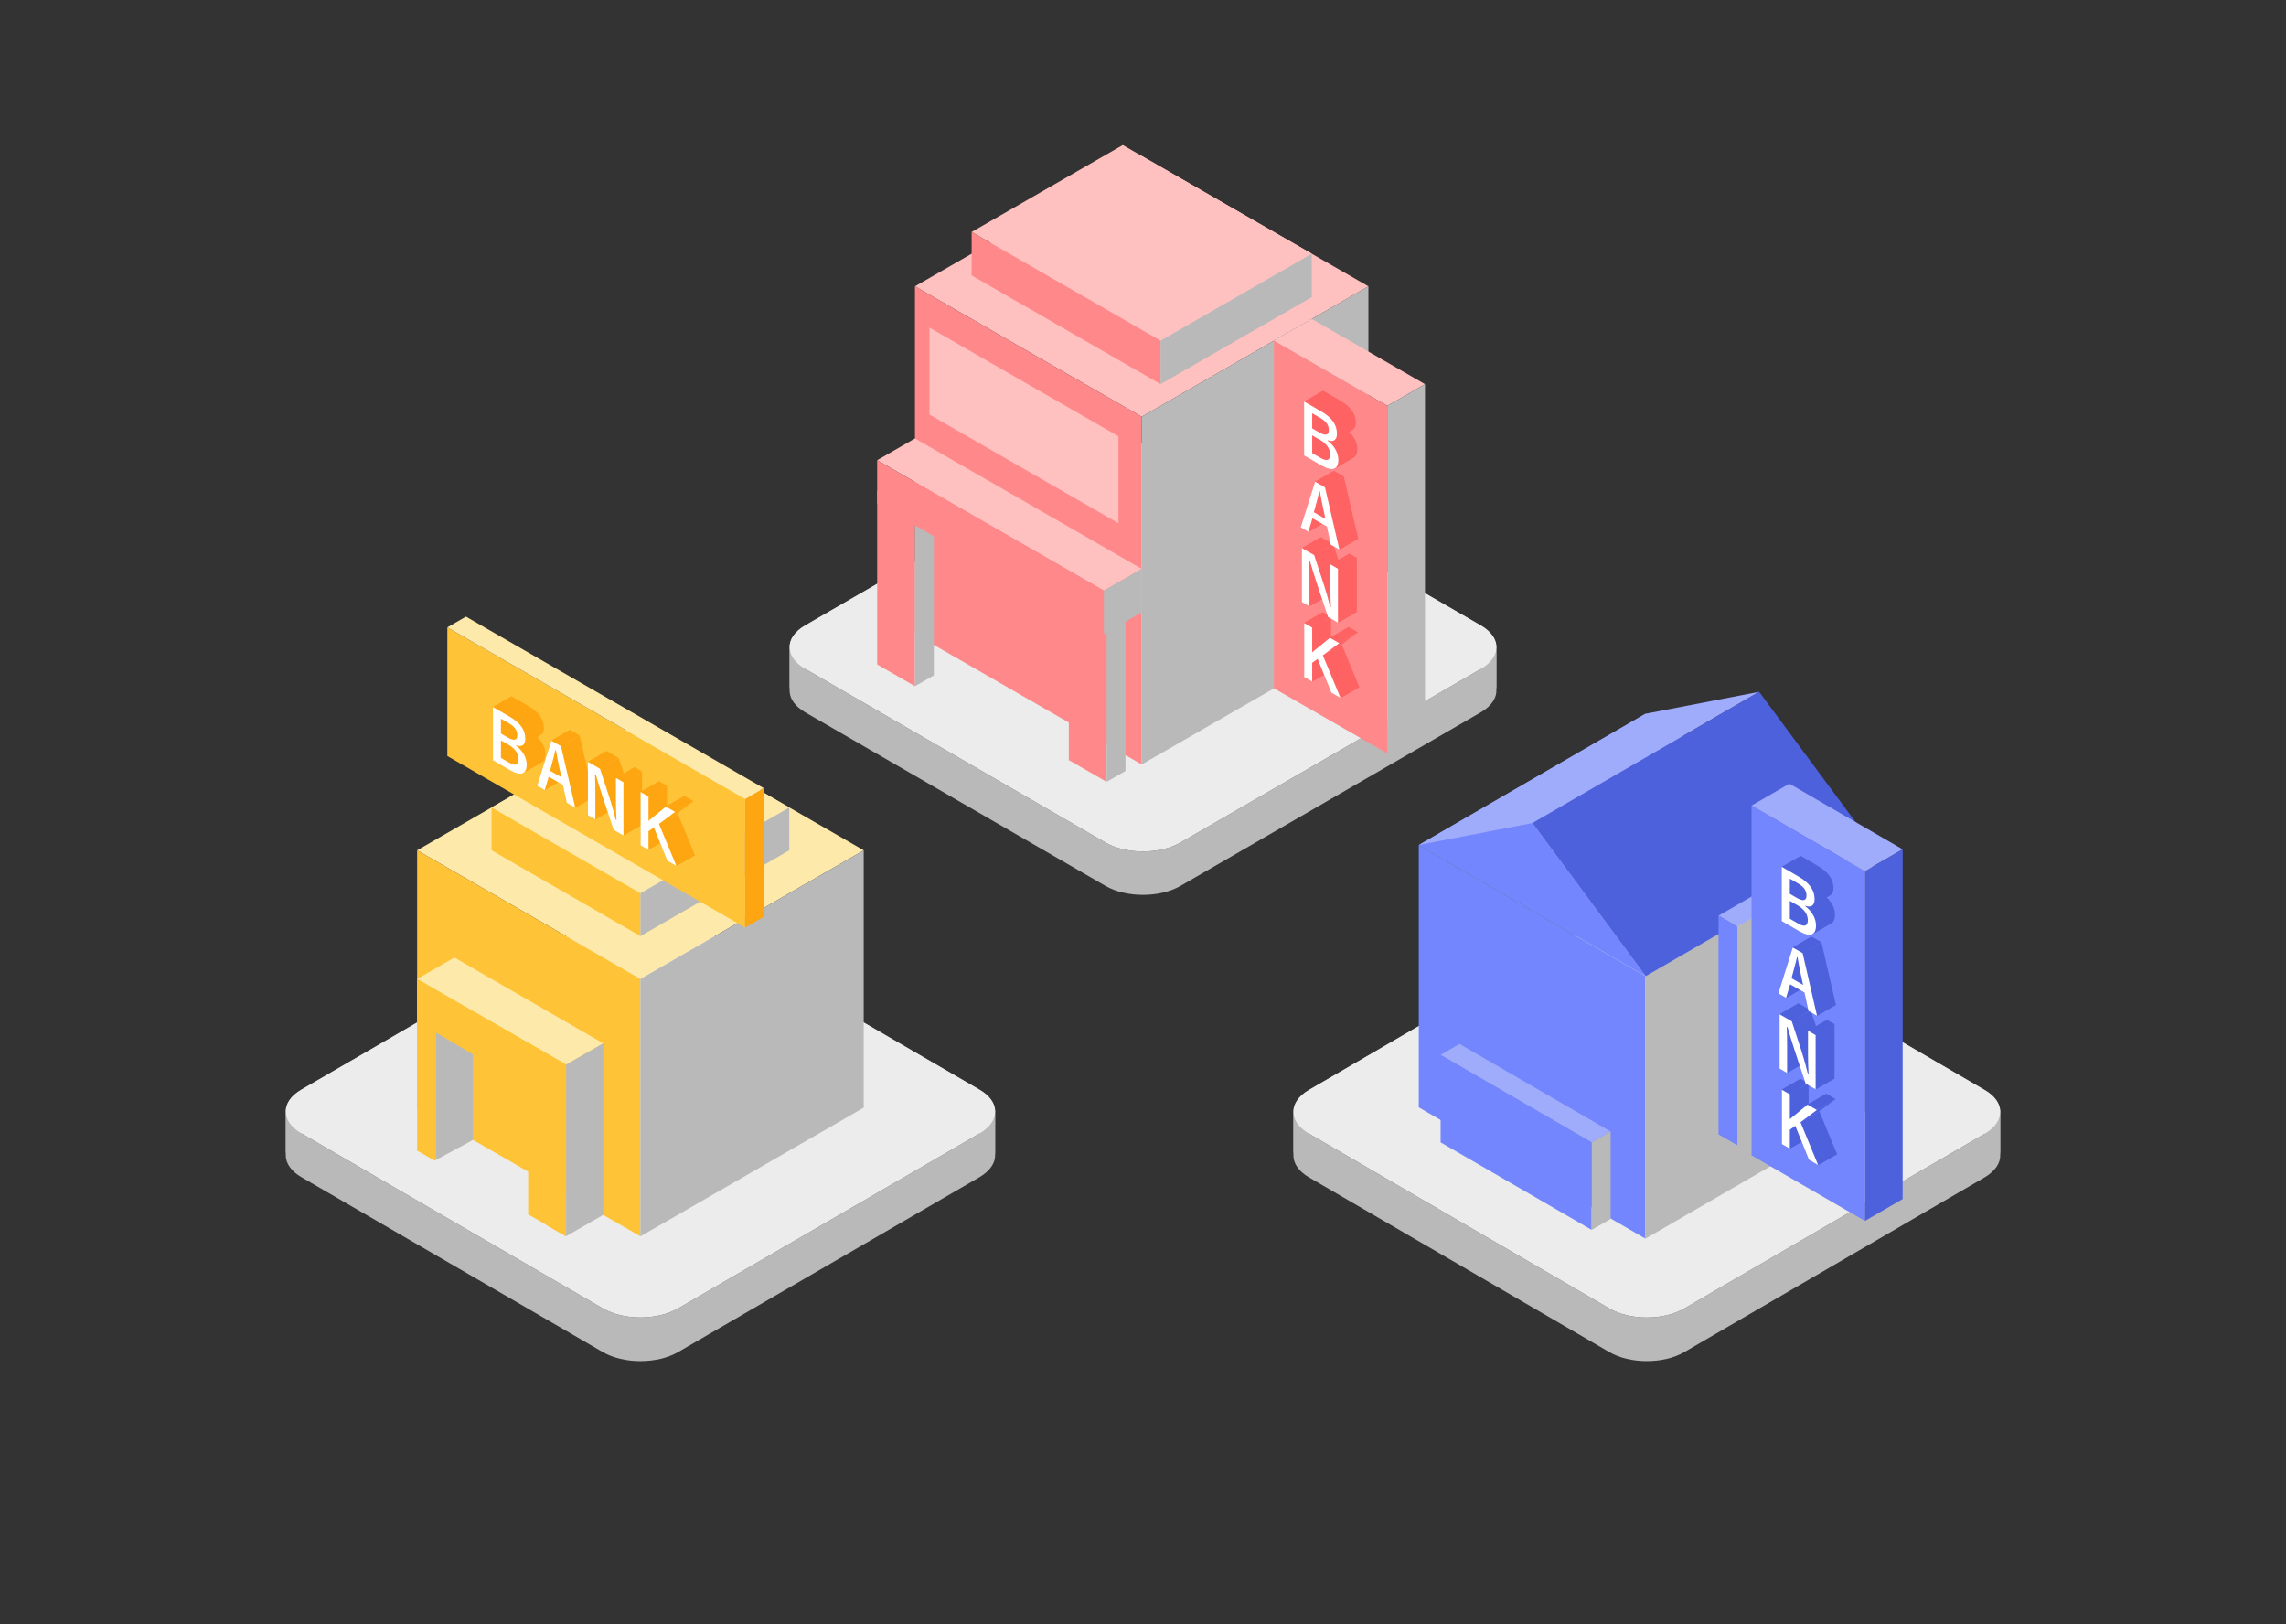 <svg width="304" height="216" viewBox="0 0 304 216" fill="none" xmlns="http://www.w3.org/2000/svg">
<rect x="0" y="0" width="304" height="216" fill="#333333" stroke="none"/>
<path fill-rule="evenodd" clip-rule="evenodd" d="M198.994 85.941C199.056 87.025 198.359 88.12 196.93 88.955L156.992 112.04C154.232 113.633 149.768 113.633 147.008 112.04L107.07 88.942C105.752 88.183 105.056 87.187 105.006 86.178V91.956C105.056 92.964 105.752 93.948 107.07 94.72L147.008 117.805C149.768 119.399 154.232 119.399 156.992 117.805L196.93 94.72C198.359 93.885 199.056 92.79 198.994 91.706V85.929V85.941Z" fill="#B9B9B9"/>
<path fill-rule="evenodd" clip-rule="evenodd" d="M105.006 86.191C104.944 85.107 105.64 84.012 107.07 83.177L147.008 60.092C149.768 58.498 154.232 58.498 156.992 60.092L196.93 83.177C198.248 83.937 198.944 84.933 198.994 85.941L198.994 91.719C198.944 90.71 198.248 89.727 196.93 88.955L156.992 65.87C154.232 64.276 149.768 64.276 147.008 65.87L107.07 88.942C105.64 89.776 104.944 90.872 105.006 91.956V86.178L105.006 86.191Z" fill="#B9B9B9"/>
<path d="M156.992 60.092L196.93 83.177C199.69 84.771 199.69 87.361 196.93 88.955L156.992 112.04C154.232 113.633 149.768 113.633 147.008 112.04L107.07 88.942C104.31 87.348 104.31 84.758 107.07 83.165L147.008 60.08C149.768 58.486 154.232 58.486 156.992 60.08V60.092Z" fill="#ECECEC"/>
<path d="M151.825 20.734L181.976 38.075L151.825 55.416L121.675 38.075L151.825 20.734Z" fill="#FFC1C0"/>
<path d="M121.675 38.075L151.825 55.416V101.659L121.675 84.318V38.075Z" fill="#FF898A"/>
<path d="M151.825 55.416L181.976 38.075V84.318L151.825 101.659V55.416Z" fill="#B9B9B9"/>
<path d="M142.136 77.96L147.161 80.85V103.971L142.136 101.081V77.96Z" fill="#FF898A"/>
<path d="M147.161 80.85L149.673 79.404V102.526L147.161 103.971V80.85Z" fill="#B9B9B9"/>
<path d="M116.651 65.243L121.676 68.133V91.254L116.651 88.364V65.243Z" fill="#FF898A"/>
<path d="M121.676 68.133L124.189 66.688V89.809L121.676 91.254V68.133Z" fill="#B9B9B9"/>
<path d="M149.313 19.289L174.438 33.74L154.338 45.301L129.212 30.85L149.313 19.289Z" fill="#FFC1C0"/>
<path d="M129.212 30.85L154.338 45.3V51.081L129.212 36.63V30.85Z" fill="#FF898A"/>
<path d="M154.338 45.3L174.438 33.74V39.52L154.338 51.081V45.3Z" fill="#B9B9B9"/>
<path d="M121.675 58.306L151.825 75.647L146.8 78.538L116.65 61.197L121.675 58.306Z" fill="#FFC1C0"/>
<path d="M116.65 61.197L146.8 78.538V84.318L116.65 66.977V61.197Z" fill="#FF898A"/>
<path d="M146.8 78.538L151.825 75.647V81.428L146.8 84.318V78.538Z" fill="#B9B9B9"/>
<path d="M123.607 43.566L148.732 58.017V69.578L123.607 55.127V43.566Z" fill="#FFC1C0"/>
<path d="M174.437 42.41L189.502 51.085L184.485 53.964L169.407 45.302L174.437 42.41Z" fill="#FFC1C0"/>
<path d="M169.407 45.302L184.485 53.964V100.19L169.407 91.528V45.302Z" fill="#FF898A"/>
<path d="M184.485 53.964L189.502 51.085V97.299L184.485 100.19V53.964Z" fill="#B9B9B9"/>
<path fill-rule="evenodd" clip-rule="evenodd" d="M173.436 53.403L175.664 54.687C177.228 55.584 177.791 56.569 177.791 57.69C177.791 58.114 177.665 58.413 177.428 58.55L179.943 57.105C180.168 56.968 180.306 56.668 180.306 56.245C180.306 55.123 179.73 54.138 178.178 53.241L175.951 51.957L173.436 53.403Z" fill="#FE6262"/>
<path fill-rule="evenodd" clip-rule="evenodd" d="M177.44 58.55C177.228 58.675 176.927 58.675 176.564 58.55L179.079 57.105C179.442 57.242 179.743 57.242 179.955 57.105L177.44 58.55Z" fill="#FE6262"/>
<path fill-rule="evenodd" clip-rule="evenodd" d="M176.564 58.538V58.6L179.079 57.154V57.092L176.564 58.538Z" fill="#FE6262"/>
<path fill-rule="evenodd" clip-rule="evenodd" d="M176.564 58.613C177.49 59.323 177.991 60.245 177.991 61.168C177.991 61.728 177.841 62.102 177.54 62.277L180.055 60.831C180.343 60.657 180.506 60.283 180.506 59.722C180.506 58.8 180.005 57.877 179.079 57.167L176.564 58.613Z" fill="#FE6262"/>
<path fill-rule="evenodd" clip-rule="evenodd" d="M177.54 62.264C177.165 62.489 176.577 62.376 175.776 61.928L173.436 60.582L175.951 59.136L178.291 60.482C179.092 60.943 179.68 61.043 180.055 60.819L177.54 62.264Z" fill="#FE6262"/>
<path fill-rule="evenodd" clip-rule="evenodd" d="M173.436 60.582V53.403L175.951 51.957V59.136L173.436 60.582Z" fill="#FE6262"/>
<path fill-rule="evenodd" clip-rule="evenodd" d="M174.5 54.948V56.968L177.015 55.522V53.503L174.5 54.948Z" fill="#FE6262"/>
<path fill-rule="evenodd" clip-rule="evenodd" d="M174.5 56.968L175.451 57.516C175.926 57.79 176.264 57.865 176.477 57.753L178.992 56.307C178.779 56.407 178.441 56.344 177.966 56.07L177.015 55.522L174.5 56.968Z" fill="#FE6262"/>
<path fill-rule="evenodd" clip-rule="evenodd" d="M176.477 57.74C176.64 57.653 176.715 57.466 176.715 57.192C176.715 56.556 176.414 56.045 175.538 55.547L174.5 54.948L177.015 53.503L178.066 54.101C178.929 54.599 179.242 55.11 179.242 55.746C179.242 56.033 179.167 56.22 178.992 56.294L176.477 57.74Z" fill="#FE6262"/>
<path fill-rule="evenodd" clip-rule="evenodd" d="M174.5 57.902V60.258L177.015 58.812V56.456L174.5 57.902Z" fill="#FE6262"/>
<path fill-rule="evenodd" clip-rule="evenodd" d="M174.5 60.258L175.651 60.918C176.076 61.168 176.402 61.23 176.602 61.13L179.117 59.684C178.917 59.784 178.591 59.722 178.166 59.473L177.002 58.812L174.487 60.258H174.5Z" fill="#FE6262"/>
<path fill-rule="evenodd" clip-rule="evenodd" d="M176.615 61.13C176.802 61.031 176.902 60.806 176.902 60.445C176.902 59.709 176.402 58.987 175.526 58.488L174.5 57.902L177.015 56.456L178.041 57.042C178.904 57.541 179.417 58.264 179.417 58.999C179.417 59.361 179.317 59.597 179.129 59.684L176.615 61.13Z" fill="#FE6262"/>
<path fill-rule="evenodd" clip-rule="evenodd" d="M176.202 64.807L178.116 73.082L180.631 71.637L178.704 63.361L176.189 64.807H176.202Z" fill="#FE6262"/>
<path fill-rule="evenodd" clip-rule="evenodd" d="M178.116 73.083L176.977 72.434L179.492 70.989L180.631 71.637L178.116 73.083Z" fill="#FE6262"/>
<path fill-rule="evenodd" clip-rule="evenodd" d="M176.99 72.434L176.464 70.016L178.979 68.571L179.505 70.989L176.99 72.434Z" fill="#FE6262"/>
<path fill-rule="evenodd" clip-rule="evenodd" d="M176.452 70.029L174.537 68.932L177.052 67.487L178.967 68.583L176.452 70.029Z" fill="#FE6262"/>
<path fill-rule="evenodd" clip-rule="evenodd" d="M174.537 68.92L173.999 70.715L176.514 69.269L177.052 67.474L174.537 68.92Z" fill="#FE6262"/>
<path fill-rule="evenodd" clip-rule="evenodd" d="M173.999 70.727L172.973 70.141L175.488 68.695L176.514 69.281L173.999 70.727Z" fill="#FE6262"/>
<path fill-rule="evenodd" clip-rule="evenodd" d="M172.973 70.129L174.888 64.059L177.403 62.613L175.488 68.683L172.973 70.129Z" fill="#FE6262"/>
<path fill-rule="evenodd" clip-rule="evenodd" d="M174.888 64.059L176.202 64.807L178.717 63.361L177.403 62.613L174.888 64.059Z" fill="#FE6262"/>
<path fill-rule="evenodd" clip-rule="evenodd" d="M176.264 68.994L175.901 67.337C175.764 66.689 175.664 66.115 175.526 65.355L178.041 63.909C178.179 64.657 178.279 65.243 178.416 65.891L178.779 67.549L176.264 68.994Z" fill="#FE6262"/>
<path fill-rule="evenodd" clip-rule="evenodd" d="M175.526 65.355L175.451 65.318L177.966 63.872L178.041 63.91L175.526 65.355Z" fill="#FE6262"/>
<path fill-rule="evenodd" clip-rule="evenodd" d="M175.463 65.305C175.326 65.916 175.213 66.365 175.075 66.838L174.738 68.11L177.253 66.664L177.59 65.393C177.728 64.919 177.841 64.458 177.978 63.86L175.463 65.305Z" fill="#FE6262"/>
<path fill-rule="evenodd" clip-rule="evenodd" d="M174.738 68.11L176.264 68.982L178.779 67.536L177.253 66.664L174.738 68.11Z" fill="#FE6262"/>
<path fill-rule="evenodd" clip-rule="evenodd" d="M177.928 75.625V82.804L180.443 81.358V74.179L177.928 75.625Z" fill="#FE6262"/>
<path fill-rule="evenodd" clip-rule="evenodd" d="M177.928 82.804L176.602 82.044L179.117 80.598L180.443 81.358L177.928 82.804Z" fill="#FE6262"/>
<path fill-rule="evenodd" clip-rule="evenodd" d="M176.602 82.043L175.088 77.482C174.725 76.373 174.475 75.563 174.2 74.603L176.715 73.157C176.99 74.129 177.24 74.927 177.603 76.036L179.117 80.598L176.602 82.043Z" fill="#FE6262"/>
<path fill-rule="evenodd" clip-rule="evenodd" d="M174.2 74.591L174.087 74.528L176.602 73.082L176.715 73.145L174.2 74.591Z" fill="#FE6262"/>
<path fill-rule="evenodd" clip-rule="evenodd" d="M174.087 74.528C174.125 75.401 174.137 76.261 174.137 77.145V80.623L176.652 79.177V75.7C176.652 74.815 176.639 73.955 176.602 73.082L174.087 74.528Z" fill="#FE6262"/>
<path fill-rule="evenodd" clip-rule="evenodd" d="M174.15 80.623L173.149 80.049L175.664 78.604L176.665 79.177L174.15 80.623Z" fill="#FE6262"/>
<path fill-rule="evenodd" clip-rule="evenodd" d="M173.149 80.049V72.871L175.664 71.425V78.604L173.149 80.049Z" fill="#FE6262"/>
<path fill-rule="evenodd" clip-rule="evenodd" d="M173.149 72.883L174.775 73.818L177.29 72.372L175.664 71.437L173.149 72.883Z" fill="#FE6262"/>
<path fill-rule="evenodd" clip-rule="evenodd" d="M174.788 73.818L176.076 77.744C176.427 78.841 176.677 79.713 176.902 80.673L179.417 79.227C179.179 78.255 178.942 77.395 178.591 76.298L177.303 72.372L174.788 73.818Z" fill="#FE6262"/>
<path fill-rule="evenodd" clip-rule="evenodd" d="M176.902 80.672L177.015 80.735L179.53 79.289L179.417 79.227L176.902 80.672Z" fill="#FE6262"/>
<path fill-rule="evenodd" clip-rule="evenodd" d="M177.015 80.747C176.965 79.838 176.94 79.04 176.94 78.08V75.064L179.455 73.618V76.635C179.455 77.594 179.492 78.404 179.53 79.302L177.015 80.747Z" fill="#FE6262"/>
<path fill-rule="evenodd" clip-rule="evenodd" d="M176.94 75.064L177.941 75.638L180.456 74.192L179.455 73.618L176.94 75.064Z" fill="#FE6262"/>
<path fill-rule="evenodd" clip-rule="evenodd" d="M178.078 85.533L175.914 87.141L178.429 85.695L180.593 84.088L178.078 85.533Z" fill="#FE6262"/>
<path fill-rule="evenodd" clip-rule="evenodd" d="M175.914 87.153L178.266 92.824L180.781 91.379L178.429 85.708L175.914 87.153Z" fill="#FE6262"/>
<path fill-rule="evenodd" clip-rule="evenodd" d="M178.266 92.812L177.04 92.102L179.555 90.656L180.781 91.366L178.266 92.812Z" fill="#FE6262"/>
<path fill-rule="evenodd" clip-rule="evenodd" d="M177.027 92.114L175.213 87.627L177.728 86.181L179.542 90.668L177.027 92.114Z" fill="#FE6262"/>
<path fill-rule="evenodd" clip-rule="evenodd" d="M175.213 87.615L174.487 88.138L177.002 86.692L177.728 86.169L175.213 87.615Z" fill="#FE6262"/>
<path fill-rule="evenodd" clip-rule="evenodd" d="M174.487 88.138V90.643L177.002 89.198V86.692L174.487 88.138Z" fill="#FE6262"/>
<path fill-rule="evenodd" clip-rule="evenodd" d="M174.487 90.643L173.424 90.033L175.939 88.587L177.002 89.198L174.487 90.643Z" fill="#FE6262"/>
<path fill-rule="evenodd" clip-rule="evenodd" d="M173.411 90.032V82.854L175.926 81.408V88.587L173.411 90.032Z" fill="#FE6262"/>
<path fill-rule="evenodd" clip-rule="evenodd" d="M173.411 82.854L174.475 83.464L176.99 82.019L175.926 81.408L173.411 82.854Z" fill="#FE6262"/>
<path fill-rule="evenodd" clip-rule="evenodd" d="M174.487 83.464V86.742L177.002 85.296V82.019L174.487 83.464Z" fill="#FE6262"/>
<path fill-rule="evenodd" clip-rule="evenodd" d="M174.487 86.742L176.84 84.823L179.355 83.377L177.002 85.296L174.487 86.742Z" fill="#FE6262"/>
<path fill-rule="evenodd" clip-rule="evenodd" d="M176.84 84.823L178.078 85.533L180.593 84.088L179.355 83.377L176.84 84.823Z" fill="#FE6262"/>
<path d="M173.436 53.403L175.664 54.687C177.228 55.584 177.791 56.569 177.791 57.691C177.791 58.513 177.303 58.825 176.552 58.538V58.6C177.478 59.311 177.978 60.233 177.978 61.155C177.978 62.426 177.19 62.738 175.764 61.916L173.424 60.569V53.391L173.436 53.403ZM174.5 54.949V56.968L175.451 57.516C176.302 58.002 176.715 57.84 176.715 57.204C176.715 56.569 176.414 56.058 175.538 55.559L174.5 54.961V54.949ZM174.5 57.902V60.258L175.651 60.918C176.477 61.392 176.89 61.193 176.89 60.432C176.89 59.672 176.389 58.974 175.513 58.476L174.487 57.89L174.5 57.902ZM176.202 64.807L178.116 73.083L176.977 72.434L176.452 70.017L174.537 68.92L173.999 70.715L172.973 70.129L174.888 64.059L176.202 64.807ZM176.264 68.995L175.901 67.337C175.764 66.689 175.664 66.116 175.526 65.355L175.451 65.318C175.313 65.929 175.201 66.377 175.063 66.851L174.725 68.122L176.252 68.995H176.264ZM177.928 75.625V82.804L176.602 82.044L175.088 77.482C174.725 76.373 174.475 75.563 174.2 74.603L174.087 74.541C174.125 75.413 174.137 76.273 174.137 77.158V80.635L173.136 80.062V72.883L174.763 73.818L176.051 77.744C176.402 78.841 176.652 79.713 176.877 80.673L176.99 80.735C176.94 79.825 176.915 79.028 176.915 78.068V75.052L177.916 75.625H177.928ZM178.078 85.533L175.914 87.141L178.266 92.812L177.04 92.102L175.226 87.615L174.5 88.138V90.643L173.436 90.033V82.854L174.5 83.465V86.742L176.852 84.823L178.091 85.533H178.078Z" fill="white"/>
<g clip-path="url(#clip0_509_2716)">
<path fill-rule="evenodd" clip-rule="evenodd" d="M132.335 147.694C132.397 148.786 131.698 149.89 130.263 150.73L90.181 173.988C87.41 175.593 82.93 175.593 80.16 173.988L40.078 150.718C38.755 149.952 38.056 148.949 38.006 147.933V153.753C38.056 154.77 38.755 155.761 40.078 156.538L80.16 179.796C82.93 181.402 87.41 181.402 90.181 179.796L130.263 156.538C131.698 155.698 132.397 154.594 132.335 153.503V147.682V147.694Z" fill="#B9B9B9"/>
<path fill-rule="evenodd" clip-rule="evenodd" d="M38.006 147.946C37.944 146.854 38.643 145.75 40.078 144.91L80.16 121.652C82.93 120.047 87.41 120.047 90.181 121.652L130.263 144.91C131.586 145.675 132.285 146.678 132.335 147.694L132.335 153.515C132.285 152.499 131.586 151.508 130.263 150.73L90.181 127.473C87.41 125.867 82.93 125.867 80.16 127.473L40.078 150.718C38.642 151.558 37.944 152.662 38.006 153.753V147.933L38.006 147.946Z" fill="#B9B9B9"/>
<path d="M90.181 121.652L130.263 144.91C133.034 146.515 133.034 149.125 130.263 150.73L90.181 173.988C87.411 175.593 82.931 175.593 80.16 173.988L40.078 150.718C37.307 149.112 37.307 146.503 40.078 144.897L80.16 121.64C82.931 120.034 87.411 120.034 90.181 121.64V121.652Z" fill="#ECECEC"/>
<path d="M85.165 95.975L114.86 113.075L85.165 130.188L55.471 113.075L85.165 95.975Z" fill="#FDEAAA"/>
<path d="M55.471 113.075L85.165 130.188V164.413L55.471 147.3V113.075Z" fill="#FFC337"/>
<path d="M85.165 130.188L114.86 113.075V147.3L85.165 164.413V130.188Z" fill="#B9B9B9"/>
<path d="M85.165 95.975L104.962 107.379L85.165 118.784L65.369 107.379L85.165 95.975Z" fill="#FDEAAA"/>
<path d="M65.369 107.379L85.165 118.784V124.492L65.369 113.075V107.379Z" fill="#FFC337"/>
<path d="M85.165 118.784L104.962 107.379V113.075L85.165 124.492V118.784Z" fill="#B9B9B9"/>
<path d="M60.426 127.334L80.222 138.75L75.267 141.592L55.471 130.188L60.426 127.334Z" fill="#FDEAAA"/>
<path d="M55.471 130.188L75.267 141.592V164.412L55.471 153.008V130.188Z" fill="#FFC337"/>
<path d="M57.985 137.323L62.928 140.235V151.581L57.985 154.423V137.323Z" fill="#B9B9B9"/>
<path d="M62.928 151.581L77.782 160.131L71.485 163.529L56.644 154.967L62.928 151.581Z" fill="#ECECEC"/>
<path d="M62.928 134.469L77.782 143.019V160.131L62.928 151.581V134.469Z" fill="#FFC337"/>
<path d="M75.28 141.581L80.235 138.739V161.547L75.28 164.401V141.581Z" fill="#B9B9B9"/>
<path d="M70.236 138.669L75.28 141.58V164.403L70.236 161.491V138.669Z" fill="#FFC337"/>
<path d="M59.488 83.427L99.081 106.235V123.348L59.488 100.539V83.427Z" fill="#FFC337"/>
<path d="M99.081 106.235L101.559 104.808V121.921L99.081 123.348V106.235Z" fill="#FEA612"/>
<path fill-rule="evenodd" clip-rule="evenodd" d="M65.565 94.031L67.759 95.299C69.3 96.184 69.855 97.156 69.855 98.263C69.855 98.682 69.732 98.977 69.497 99.112L71.975 97.685C72.197 97.55 72.332 97.255 72.332 96.837C72.332 95.729 71.766 94.757 70.237 93.872L68.043 92.605L65.565 94.031Z" fill="#FEA612"/>
<path fill-rule="evenodd" clip-rule="evenodd" d="M69.51 99.112C69.3 99.235 69.004 99.235 68.647 99.112L71.124 97.685C71.482 97.821 71.778 97.821 71.987 97.685L69.51 99.112Z" fill="#FEA612"/>
<path fill-rule="evenodd" clip-rule="evenodd" d="M68.647 99.1V99.162L71.124 97.735V97.673L68.647 99.1Z" fill="#FEA612"/>
<path fill-rule="evenodd" clip-rule="evenodd" d="M68.647 99.162C69.559 99.863 70.052 100.773 70.052 101.684C70.052 102.237 69.904 102.606 69.608 102.779L72.086 101.351C72.37 101.179 72.53 100.81 72.53 100.257C72.53 99.346 72.037 98.436 71.124 97.735L68.647 99.162Z" fill="#FEA612"/>
<path fill-rule="evenodd" clip-rule="evenodd" d="M69.608 102.779C69.239 103 68.659 102.889 67.87 102.446L65.565 101.118L68.043 99.691L70.348 101.019C71.137 101.474 71.716 101.573 72.086 101.351L69.608 102.779Z" fill="#FEA612"/>
<path fill-rule="evenodd" clip-rule="evenodd" d="M65.565 101.105V94.019L68.043 92.592V99.678L65.565 101.105Z" fill="#FEA612"/>
<path fill-rule="evenodd" clip-rule="evenodd" d="M66.613 95.557V97.55L69.091 96.123V94.13L66.613 95.557Z" fill="#FEA612"/>
<path fill-rule="evenodd" clip-rule="evenodd" d="M66.613 97.538L67.55 98.079C68.018 98.35 68.351 98.423 68.561 98.313L71.038 96.886C70.829 96.984 70.496 96.922 70.027 96.652L69.091 96.111L66.613 97.538Z" fill="#FEA612"/>
<path fill-rule="evenodd" clip-rule="evenodd" d="M68.561 98.313C68.721 98.227 68.807 98.042 68.807 97.771C68.807 97.144 68.511 96.639 67.648 96.147L66.613 95.557L69.091 94.13L70.126 94.72C70.977 95.213 71.285 95.717 71.285 96.344C71.285 96.627 71.211 96.812 71.038 96.886L68.561 98.313Z" fill="#FEA612"/>
<path fill-rule="evenodd" clip-rule="evenodd" d="M66.613 98.46V100.785L69.091 99.358V97.033L66.613 98.46Z" fill="#FEA612"/>
<path fill-rule="evenodd" clip-rule="evenodd" d="M66.613 100.785L67.747 101.437C68.166 101.684 68.487 101.745 68.684 101.647L71.161 100.22C70.964 100.318 70.644 100.256 70.225 100.01L69.091 99.358L66.613 100.785Z" fill="#FEA612"/>
<path fill-rule="evenodd" clip-rule="evenodd" d="M68.696 101.659C68.881 101.561 68.98 101.339 68.98 100.982C68.98 100.257 68.487 99.543 67.624 99.051L66.613 98.473L69.091 97.046L70.101 97.624C70.952 98.116 71.457 98.829 71.457 99.555C71.457 99.912 71.359 100.146 71.174 100.232L68.696 101.659Z" fill="#FEA612"/>
<path fill-rule="evenodd" clip-rule="evenodd" d="M74.6 99.235L76.499 107.404L78.976 105.977L77.078 97.808L74.6 99.235Z" fill="#FEA612"/>
<path fill-rule="evenodd" clip-rule="evenodd" d="M76.487 107.404L75.365 106.764L77.843 105.337L78.964 105.977L76.487 107.404Z" fill="#FEA612"/>
<path fill-rule="evenodd" clip-rule="evenodd" d="M75.377 106.764L74.859 104.378L77.337 102.951L77.855 105.337L75.377 106.764Z" fill="#FEA612"/>
<path fill-rule="evenodd" clip-rule="evenodd" d="M74.847 104.378L72.961 103.295L75.439 101.868L77.325 102.951L74.847 104.378Z" fill="#FEA612"/>
<path fill-rule="evenodd" clip-rule="evenodd" d="M72.961 103.295L72.431 105.067L74.909 103.64L75.439 101.868L72.961 103.295Z" fill="#FEA612"/>
<path fill-rule="evenodd" clip-rule="evenodd" d="M72.431 105.067L71.42 104.488L73.898 103.061L74.909 103.639L72.431 105.067Z" fill="#FEA612"/>
<path fill-rule="evenodd" clip-rule="evenodd" d="M71.42 104.476L73.306 98.485L75.784 97.058L73.898 103.049L71.42 104.476Z" fill="#FEA612"/>
<path fill-rule="evenodd" clip-rule="evenodd" d="M73.306 98.485L74.601 99.223L77.078 97.796L75.784 97.058L73.306 98.485Z" fill="#FEA612"/>
<path fill-rule="evenodd" clip-rule="evenodd" d="M74.662 103.357L74.305 101.721C74.169 101.081 74.071 100.515 73.935 99.764L76.413 98.337C76.548 99.076 76.647 99.654 76.782 100.293L77.14 101.93L74.662 103.357Z" fill="#FEA612"/>
<path fill-rule="evenodd" clip-rule="evenodd" d="M73.935 99.764L73.861 99.728L76.339 98.3L76.412 98.337L73.935 99.764Z" fill="#FEA612"/>
<path fill-rule="evenodd" clip-rule="evenodd" d="M73.873 99.728C73.738 100.33 73.627 100.773 73.491 101.241L73.158 102.496L75.636 101.069L75.969 99.814C76.105 99.346 76.215 98.891 76.351 98.3L73.873 99.728Z" fill="#FEA612"/>
<path fill-rule="evenodd" clip-rule="evenodd" d="M73.158 102.483L74.662 103.344L77.14 101.917L75.636 101.056L73.158 102.483Z" fill="#FEA612"/>
<path fill-rule="evenodd" clip-rule="evenodd" d="M82.909 104.021V111.107L85.386 109.68V102.594L82.909 104.021Z" fill="#FEA612"/>
<path fill-rule="evenodd" clip-rule="evenodd" d="M82.909 111.095L81.602 110.344L84.08 108.917L85.386 109.668L82.909 111.095Z" fill="#FEA612"/>
<path fill-rule="evenodd" clip-rule="evenodd" d="M81.602 110.344L80.111 105.842C79.753 104.747 79.507 103.947 79.235 103L81.713 101.573C81.984 102.532 82.231 103.32 82.588 104.415L84.08 108.917L81.602 110.344Z" fill="#FEA612"/>
<path fill-rule="evenodd" clip-rule="evenodd" d="M79.235 103L79.124 102.938L81.602 101.511L81.713 101.573L79.235 103Z" fill="#FEA612"/>
<path fill-rule="evenodd" clip-rule="evenodd" d="M79.124 102.938C79.161 103.799 79.174 104.648 79.174 105.522V108.954L81.651 107.527V104.095C81.651 103.221 81.639 102.372 81.602 101.511L79.124 102.938Z" fill="#FEA612"/>
<path fill-rule="evenodd" clip-rule="evenodd" d="M79.174 108.954L78.188 108.388L80.665 106.961L81.651 107.527L79.174 108.954Z" fill="#FEA612"/>
<path fill-rule="evenodd" clip-rule="evenodd" d="M78.2 108.388V101.302L80.678 99.875V106.961L78.2 108.388Z" fill="#FEA612"/>
<path fill-rule="evenodd" clip-rule="evenodd" d="M78.2 101.302L79.802 102.225L82.28 100.798L80.678 99.875L78.2 101.302Z" fill="#FEA612"/>
<path fill-rule="evenodd" clip-rule="evenodd" d="M79.802 102.225L81.072 106.1C81.417 107.183 81.664 108.044 81.885 108.991L84.363 107.564C84.129 106.604 83.895 105.756 83.55 104.673L82.28 100.798L79.802 102.225Z" fill="#FEA612"/>
<path fill-rule="evenodd" clip-rule="evenodd" d="M81.898 109.003L82.009 109.065L84.486 107.638L84.376 107.576L81.898 109.003Z" fill="#FEA612"/>
<path fill-rule="evenodd" clip-rule="evenodd" d="M82.009 109.065C81.96 108.167 81.935 107.38 81.935 106.432V103.455L84.412 102.028V105.005C84.412 105.952 84.449 106.752 84.486 107.638L82.009 109.065Z" fill="#FEA612"/>
<path fill-rule="evenodd" clip-rule="evenodd" d="M81.923 103.455L82.909 104.021L85.386 102.594L84.4 102.028L81.923 103.455Z" fill="#FEA612"/>
<path fill-rule="evenodd" clip-rule="evenodd" d="M89.762 107.97L87.63 109.557L90.107 108.13L92.24 106.543L89.762 107.97Z" fill="#FEA612"/>
<path fill-rule="evenodd" clip-rule="evenodd" d="M87.63 109.569L89.947 115.167L92.425 113.74L90.107 108.142L87.63 109.569Z" fill="#FEA612"/>
<path fill-rule="evenodd" clip-rule="evenodd" d="M89.947 115.154L88.739 114.453L91.217 113.026L92.425 113.727L89.947 115.154Z" fill="#FEA612"/>
<path fill-rule="evenodd" clip-rule="evenodd" d="M88.739 114.453L86.952 110.024L89.429 108.597L91.217 113.026L88.739 114.453Z" fill="#FEA612"/>
<path fill-rule="evenodd" clip-rule="evenodd" d="M86.952 110.024L86.237 110.541L88.715 109.114L89.43 108.597L86.952 110.024Z" fill="#FEA612"/>
<path fill-rule="evenodd" clip-rule="evenodd" d="M86.225 110.541V113.014L88.702 111.587V109.114L86.225 110.541Z" fill="#FEA612"/>
<path fill-rule="evenodd" clip-rule="evenodd" d="M86.225 113.014L85.177 112.411L87.654 110.984L88.702 111.587L86.225 113.014Z" fill="#FEA612"/>
<path fill-rule="evenodd" clip-rule="evenodd" d="M85.177 112.411V105.325L87.654 103.898V110.984L85.177 112.411Z" fill="#FEA612"/>
<path fill-rule="evenodd" clip-rule="evenodd" d="M85.177 105.325L86.225 105.928L88.702 104.501L87.654 103.898L85.177 105.325Z" fill="#FEA612"/>
<path fill-rule="evenodd" clip-rule="evenodd" d="M86.225 105.928V109.163L88.702 107.736V104.501L86.225 105.928Z" fill="#FEA612"/>
<path fill-rule="evenodd" clip-rule="evenodd" d="M86.225 109.163L88.542 107.269L91.02 105.842L88.702 107.736L86.225 109.163Z" fill="#FEA612"/>
<path fill-rule="evenodd" clip-rule="evenodd" d="M88.542 107.269L89.762 107.97L92.24 106.543L91.019 105.842L88.542 107.269Z" fill="#FEA612"/>
<path d="M65.565 94.032L67.759 95.299C69.3 96.184 69.855 97.156 69.855 98.263C69.855 99.076 69.374 99.383 68.635 99.1V99.162C69.547 99.863 70.04 100.773 70.04 101.684C70.04 102.938 69.263 103.246 67.858 102.434L65.553 101.105V94.019L65.565 94.032ZM66.613 95.557V97.55L67.55 98.091C68.388 98.571 68.795 98.411 68.795 97.784C68.795 97.156 68.499 96.652 67.636 96.16L66.601 95.569L66.613 95.557ZM66.613 98.46V100.786L67.747 101.438C68.561 101.905 68.967 101.708 68.967 100.958C68.967 100.207 68.474 99.518 67.611 99.026L66.601 98.448L66.613 98.46ZM74.601 99.235L76.499 107.404L75.377 106.764L74.859 104.378L72.973 103.295L72.443 105.067L71.433 104.488L73.319 98.497L74.613 99.235H74.601ZM74.662 103.357L74.305 101.72C74.169 101.081 74.07 100.515 73.935 99.764L73.861 99.728C73.725 100.33 73.614 100.773 73.479 101.241L73.146 102.496L74.65 103.357H74.662ZM82.909 104.021V111.107L81.602 110.357L80.111 105.854C79.753 104.759 79.507 103.959 79.235 103.012L79.124 102.951C79.161 103.812 79.174 104.661 79.174 105.534V108.966L78.188 108.401V101.314L79.79 102.237L81.06 106.112C81.405 107.195 81.651 108.056 81.873 109.003L81.984 109.065C81.935 108.167 81.91 107.379 81.91 106.432V103.455L82.896 104.021H82.909ZM89.762 107.97L87.63 109.557L89.947 115.154L88.739 114.453L86.952 110.024L86.237 110.541V113.014L85.189 112.411V105.325L86.237 105.928V109.163L88.554 107.269L89.775 107.97H89.762Z" fill="white"/>
<path d="M61.966 82L101.559 104.808L99.081 106.235L59.488 83.427L61.966 82Z" fill="#FDEAAA"/>
</g>
<path fill-rule="evenodd" clip-rule="evenodd" d="M265.994 147.732C266.056 148.822 265.359 149.925 263.93 150.764L223.992 173.996C221.232 175.599 216.768 175.599 214.008 173.996L174.07 150.752C172.752 149.987 172.056 148.985 172.006 147.97V153.784C172.056 154.799 172.752 155.789 174.07 156.566L214.008 179.797C216.768 181.401 221.232 181.401 223.992 179.797L263.93 156.566C265.359 155.726 266.056 154.623 265.994 153.533V147.719V147.732Z" fill="#B9B9B9"/>
<path fill-rule="evenodd" clip-rule="evenodd" d="M172.006 147.983C171.944 146.892 172.64 145.79 174.07 144.95L214.008 121.719C216.768 120.115 221.232 120.115 223.992 121.719L263.93 144.95C265.248 145.715 265.944 146.717 265.994 147.732L265.994 153.546C265.944 152.531 265.248 151.541 263.93 150.764L223.992 127.533C221.232 125.929 216.768 125.929 214.008 127.533L174.07 150.752C172.64 151.591 171.944 152.694 172.006 153.784V147.97L172.006 147.983Z" fill="#B9B9B9"/>
<path d="M223.992 121.719L263.93 144.95C266.69 146.554 266.69 149.16 263.93 150.764L223.992 173.996C221.232 175.599 216.768 175.599 214.008 173.996L174.07 150.752C171.31 149.148 171.31 146.541 174.07 144.937L214.008 121.706C216.768 120.102 221.232 120.102 223.992 121.706V121.719Z" fill="#ECECEC"/>
<rect width="34.837" height="34.837" transform="matrix(0.865 0.501 -0.865 0.501 218.825 94.908)" fill="#9FABFB"/>
<rect width="34.837" height="34.902" transform="matrix(0.865 0.501 0 1 188.675 112.359)" fill="#7486FD"/>
<rect width="34.837" height="34.902" transform="matrix(0.865 -0.501 0 1 218.825 129.811)" fill="#B9B9B9"/>
<rect width="23.224" height="2.903" transform="matrix(0.865 0.501 -0.865 0.501 194.088 138.827)" fill="#9FABFB"/>
<rect width="23.224" height="11.634" transform="matrix(0.865 0.501 0 1 191.576 140.281)" fill="#7486FD"/>
<rect width="2.903" height="11.634" transform="matrix(0.865 -0.501 0 1 211.676 151.915)" fill="#B9B9B9"/>
<path d="M188.708 112.359L218.859 94.909L233.934 92L203.783 109.451L188.708 112.359Z" fill="#9FABFB"/>
<path d="M218.859 129.81L249.009 112.359L233.934 92L203.783 109.451L218.859 129.81Z" fill="#4E61DD"/>
<path d="M188.708 112.36L218.859 129.811L203.783 109.451L188.708 112.36Z" fill="#7486FD"/>
<rect width="2.903" height="5.806" transform="matrix(0.865 0.501 -0.865 0.501 233.56 118.86)" fill="#9FABFB"/>
<rect width="2.903" height="29.085" transform="matrix(0.865 0.501 0 1 228.535 121.769)" fill="#7486FD"/>
<rect width="5.806" height="29.085" transform="matrix(0.865 -0.501 0 1 231.048 123.223)" fill="#B9B9B9"/>
<path d="M237.956 104.216L253.021 112.945L248.003 115.842L232.926 107.125L237.956 104.216Z" fill="#9FABFB"/>
<path d="M232.926 107.125L248.003 115.842V162.362L232.926 153.645V107.125Z" fill="#7486FD"/>
<path d="M248.003 115.842L253.021 112.945V159.452L248.003 162.362V115.842Z" fill="#4E61DD"/>
<path fill-rule="evenodd" clip-rule="evenodd" d="M236.955 115.278L239.182 116.57C240.746 117.473 241.309 118.464 241.309 119.592C241.309 120.019 241.184 120.32 240.946 120.458L243.461 119.003C243.686 118.865 243.824 118.564 243.824 118.138C243.824 117.009 243.249 116.018 241.697 115.115L239.47 113.823L236.955 115.278Z" fill="#4E61DD"/>
<path fill-rule="evenodd" clip-rule="evenodd" d="M240.959 120.458C240.746 120.583 240.446 120.583 240.083 120.458L242.598 119.003C242.961 119.141 243.261 119.141 243.474 119.003L240.959 120.458Z" fill="#4E61DD"/>
<path fill-rule="evenodd" clip-rule="evenodd" d="M240.083 120.445V120.508L242.598 119.053V118.99L240.083 120.445Z" fill="#4E61DD"/>
<path fill-rule="evenodd" clip-rule="evenodd" d="M240.083 120.521C241.009 121.235 241.509 122.164 241.509 123.092C241.509 123.656 241.359 124.032 241.059 124.208L243.574 122.753C243.862 122.578 244.024 122.201 244.024 121.637C244.024 120.709 243.524 119.781 242.598 119.066L240.083 120.521Z" fill="#4E61DD"/>
<path fill-rule="evenodd" clip-rule="evenodd" d="M241.059 124.195C240.684 124.421 240.095 124.308 239.295 123.857L236.955 122.502L239.47 121.047L241.81 122.402C242.61 122.866 243.198 122.966 243.574 122.741L241.059 124.195Z" fill="#4E61DD"/>
<path fill-rule="evenodd" clip-rule="evenodd" d="M236.955 122.502V115.278L239.47 113.823V121.047L236.955 122.502Z" fill="#4E61DD"/>
<path fill-rule="evenodd" clip-rule="evenodd" d="M238.018 116.833V118.865L240.533 117.41V115.378L238.018 116.833Z" fill="#4E61DD"/>
<path fill-rule="evenodd" clip-rule="evenodd" d="M238.018 118.865L238.969 119.417C239.445 119.693 239.783 119.768 239.995 119.655L242.51 118.2C242.298 118.301 241.96 118.238 241.484 117.962L240.533 117.41L238.018 118.865Z" fill="#4E61DD"/>
<path fill-rule="evenodd" clip-rule="evenodd" d="M239.995 119.643C240.158 119.555 240.233 119.367 240.233 119.091C240.233 118.451 239.933 117.937 239.057 117.435L238.018 116.833L240.533 115.378L241.584 115.98C242.448 116.482 242.761 116.996 242.761 117.636C242.761 117.924 242.686 118.113 242.51 118.188L239.995 119.643Z" fill="#4E61DD"/>
<path fill-rule="evenodd" clip-rule="evenodd" d="M238.018 119.806V122.176L240.533 120.721V118.351L238.018 119.806Z" fill="#4E61DD"/>
<path fill-rule="evenodd" clip-rule="evenodd" d="M238.018 122.176L239.17 122.841C239.595 123.092 239.92 123.155 240.12 123.054L242.635 121.599C242.435 121.7 242.11 121.637 241.685 121.386L240.521 120.721L238.006 122.176H238.018Z" fill="#4E61DD"/>
<path fill-rule="evenodd" clip-rule="evenodd" d="M240.133 123.054C240.321 122.954 240.421 122.728 240.421 122.364C240.421 121.624 239.92 120.897 239.044 120.395L238.018 119.806L240.533 118.351L241.559 118.94C242.423 119.442 242.936 120.169 242.936 120.909C242.936 121.273 242.836 121.511 242.648 121.599L240.133 123.054Z" fill="#4E61DD"/>
<path fill-rule="evenodd" clip-rule="evenodd" d="M239.72 126.754L241.635 135.082L244.149 133.627L242.223 125.299L239.708 126.754H239.72Z" fill="#4E61DD"/>
<path fill-rule="evenodd" clip-rule="evenodd" d="M241.634 135.082L240.496 134.43L243.011 132.975L244.149 133.627L241.634 135.082Z" fill="#4E61DD"/>
<path fill-rule="evenodd" clip-rule="evenodd" d="M240.508 134.43L239.983 131.997L242.498 130.542L243.023 132.975L240.508 134.43Z" fill="#4E61DD"/>
<path fill-rule="evenodd" clip-rule="evenodd" d="M239.97 132.009L238.056 130.906L240.571 129.451L242.485 130.554L239.97 132.009Z" fill="#4E61DD"/>
<path fill-rule="evenodd" clip-rule="evenodd" d="M238.056 130.893L237.518 132.699L240.033 131.244L240.571 129.438L238.056 130.893Z" fill="#4E61DD"/>
<path fill-rule="evenodd" clip-rule="evenodd" d="M237.518 132.712L236.492 132.122L239.007 130.667L240.033 131.257L237.518 132.712Z" fill="#4E61DD"/>
<path fill-rule="evenodd" clip-rule="evenodd" d="M236.492 132.11L238.406 126.002L240.921 124.547L239.007 130.655L236.492 132.11Z" fill="#4E61DD"/>
<path fill-rule="evenodd" clip-rule="evenodd" d="M238.406 126.002L239.72 126.754L242.235 125.299L240.921 124.547L238.406 126.002Z" fill="#4E61DD"/>
<path fill-rule="evenodd" clip-rule="evenodd" d="M239.783 130.968L239.42 129.3C239.282 128.648 239.182 128.071 239.044 127.306L241.559 125.851C241.697 126.604 241.797 127.193 241.935 127.845L242.298 129.513L239.783 130.968Z" fill="#4E61DD"/>
<path fill-rule="evenodd" clip-rule="evenodd" d="M239.044 127.306L238.969 127.268L241.484 125.813L241.559 125.851L239.044 127.306Z" fill="#4E61DD"/>
<path fill-rule="evenodd" clip-rule="evenodd" d="M238.982 127.256C238.844 127.871 238.732 128.322 238.594 128.799L238.256 130.078L240.771 128.623L241.109 127.344C241.247 126.867 241.359 126.403 241.497 125.801L238.982 127.256Z" fill="#4E61DD"/>
<path fill-rule="evenodd" clip-rule="evenodd" d="M238.256 130.078L239.783 130.956L242.298 129.501L240.771 128.623L238.256 130.078Z" fill="#4E61DD"/>
<path fill-rule="evenodd" clip-rule="evenodd" d="M241.447 137.641V144.865L243.962 143.41V136.186L241.447 137.641Z" fill="#4E61DD"/>
<path fill-rule="evenodd" clip-rule="evenodd" d="M241.447 144.865L240.121 144.1L242.635 142.645L243.962 143.41L241.447 144.865Z" fill="#4E61DD"/>
<path fill-rule="evenodd" clip-rule="evenodd" d="M240.121 144.1L238.607 139.51C238.244 138.393 237.993 137.578 237.718 136.612L240.233 135.157C240.508 136.136 240.759 136.938 241.121 138.055L242.635 142.645L240.121 144.1Z" fill="#4E61DD"/>
<path fill-rule="evenodd" clip-rule="evenodd" d="M237.718 136.6L237.606 136.537L240.12 135.082L240.233 135.145L237.718 136.6Z" fill="#4E61DD"/>
<path fill-rule="evenodd" clip-rule="evenodd" d="M237.606 136.537C237.643 137.415 237.656 138.281 237.656 139.171V142.67L240.171 141.215V137.716C240.171 136.826 240.158 135.96 240.12 135.082L237.606 136.537Z" fill="#4E61DD"/>
<path fill-rule="evenodd" clip-rule="evenodd" d="M237.668 142.67L236.667 142.093L239.182 140.638L240.183 141.215L237.668 142.67Z" fill="#4E61DD"/>
<path fill-rule="evenodd" clip-rule="evenodd" d="M236.667 142.093V134.869L239.182 133.414V140.638L236.667 142.093Z" fill="#4E61DD"/>
<path fill-rule="evenodd" clip-rule="evenodd" d="M236.667 134.882L238.294 135.822L240.809 134.367L239.182 133.427L236.667 134.882Z" fill="#4E61DD"/>
<path fill-rule="evenodd" clip-rule="evenodd" d="M238.306 135.822L239.595 139.773C239.945 140.877 240.196 141.755 240.421 142.721L242.936 141.266C242.698 140.287 242.46 139.422 242.11 138.318L240.821 134.367L238.306 135.822Z" fill="#4E61DD"/>
<path fill-rule="evenodd" clip-rule="evenodd" d="M240.421 142.721L240.533 142.783L243.048 141.328L242.936 141.266L240.421 142.721Z" fill="#4E61DD"/>
<path fill-rule="evenodd" clip-rule="evenodd" d="M240.533 142.796C240.483 141.88 240.458 141.077 240.458 140.112V137.076L242.973 135.622V138.657C242.973 139.623 243.011 140.438 243.048 141.341L240.533 142.796Z" fill="#4E61DD"/>
<path fill-rule="evenodd" clip-rule="evenodd" d="M240.458 137.076L241.459 137.653L243.974 136.199L242.973 135.622L240.458 137.076Z" fill="#4E61DD"/>
<path fill-rule="evenodd" clip-rule="evenodd" d="M241.597 147.612L239.432 149.23L241.947 147.775L244.112 146.157L241.597 147.612Z" fill="#4E61DD"/>
<path fill-rule="evenodd" clip-rule="evenodd" d="M239.432 149.243L241.785 154.949L244.3 153.494L241.947 147.788L239.432 149.243Z" fill="#4E61DD"/>
<path fill-rule="evenodd" clip-rule="evenodd" d="M241.785 154.937L240.558 154.222L243.073 152.767L244.3 153.482L241.785 154.937Z" fill="#4E61DD"/>
<path fill-rule="evenodd" clip-rule="evenodd" d="M240.546 154.234L238.732 149.719L241.247 148.264L243.061 152.779L240.546 154.234Z" fill="#4E61DD"/>
<path fill-rule="evenodd" clip-rule="evenodd" d="M238.732 149.707L238.006 150.233L240.521 148.778L241.247 148.252L238.732 149.707Z" fill="#4E61DD"/>
<path fill-rule="evenodd" clip-rule="evenodd" d="M238.006 150.233V152.754L240.521 151.299V148.778L238.006 150.233Z" fill="#4E61DD"/>
<path fill-rule="evenodd" clip-rule="evenodd" d="M238.006 152.754L236.942 152.14L239.457 150.685L240.521 151.299L238.006 152.754Z" fill="#4E61DD"/>
<path fill-rule="evenodd" clip-rule="evenodd" d="M236.93 152.14V144.915L239.445 143.46V150.685L236.93 152.14Z" fill="#4E61DD"/>
<path fill-rule="evenodd" clip-rule="evenodd" d="M236.93 144.915L237.993 145.53L240.508 144.075L239.445 143.46L236.93 144.915Z" fill="#4E61DD"/>
<path fill-rule="evenodd" clip-rule="evenodd" d="M238.006 145.53V148.828L240.521 147.374V144.075L238.006 145.53Z" fill="#4E61DD"/>
<path fill-rule="evenodd" clip-rule="evenodd" d="M238.006 148.829L240.358 146.897L242.873 145.442L240.521 147.374L238.006 148.829Z" fill="#4E61DD"/>
<path fill-rule="evenodd" clip-rule="evenodd" d="M240.358 146.897L241.597 147.612L244.112 146.157L242.873 145.442L240.358 146.897Z" fill="#4E61DD"/>
<path d="M236.955 115.278L239.182 116.57C240.746 117.473 241.309 118.464 241.309 119.592C241.309 120.42 240.821 120.734 240.07 120.445V120.508C240.996 121.223 241.497 122.151 241.497 123.079C241.497 124.359 240.709 124.672 239.282 123.844L236.942 122.49V115.265L236.955 115.278ZM238.018 116.833V118.865L238.969 119.417C239.82 119.906 240.233 119.743 240.233 119.103C240.233 118.464 239.933 117.949 239.057 117.448L238.018 116.846V116.833ZM238.018 119.806V122.176L239.17 122.841C239.995 123.318 240.408 123.117 240.408 122.352C240.408 121.587 239.908 120.884 239.032 120.383L238.006 119.793L238.018 119.806ZM239.72 126.754L241.634 135.082L240.496 134.43L239.97 131.997L238.056 130.893L237.518 132.699L236.492 132.11L238.406 126.002L239.72 126.754ZM239.783 130.968L239.42 129.3C239.282 128.648 239.182 128.071 239.044 127.306L238.969 127.268C238.832 127.883 238.719 128.334 238.581 128.811L238.244 130.09L239.77 130.968H239.783ZM241.447 137.641V144.865L240.12 144.1L238.606 139.51C238.244 138.393 237.993 137.578 237.718 136.612L237.606 136.55C237.643 137.428 237.656 138.293 237.656 139.184V142.683L236.655 142.106V134.882L238.281 135.822L239.57 139.773C239.92 140.877 240.171 141.755 240.396 142.72L240.508 142.783C240.458 141.868 240.433 141.065 240.433 140.099V137.064L241.434 137.641H241.447ZM241.597 147.612L239.432 149.23L241.785 154.937L240.558 154.222L238.744 149.706L238.018 150.233V152.754L236.955 152.14V144.915L238.018 145.53V148.829L240.371 146.897L241.609 147.612H241.597Z" fill="white"/>
<defs>
<clipPath id="clip0_509_2716">
<rect width="94.341" height="99" fill="white" transform="translate(38 82)"/>
</clipPath>
</defs>
</svg>
